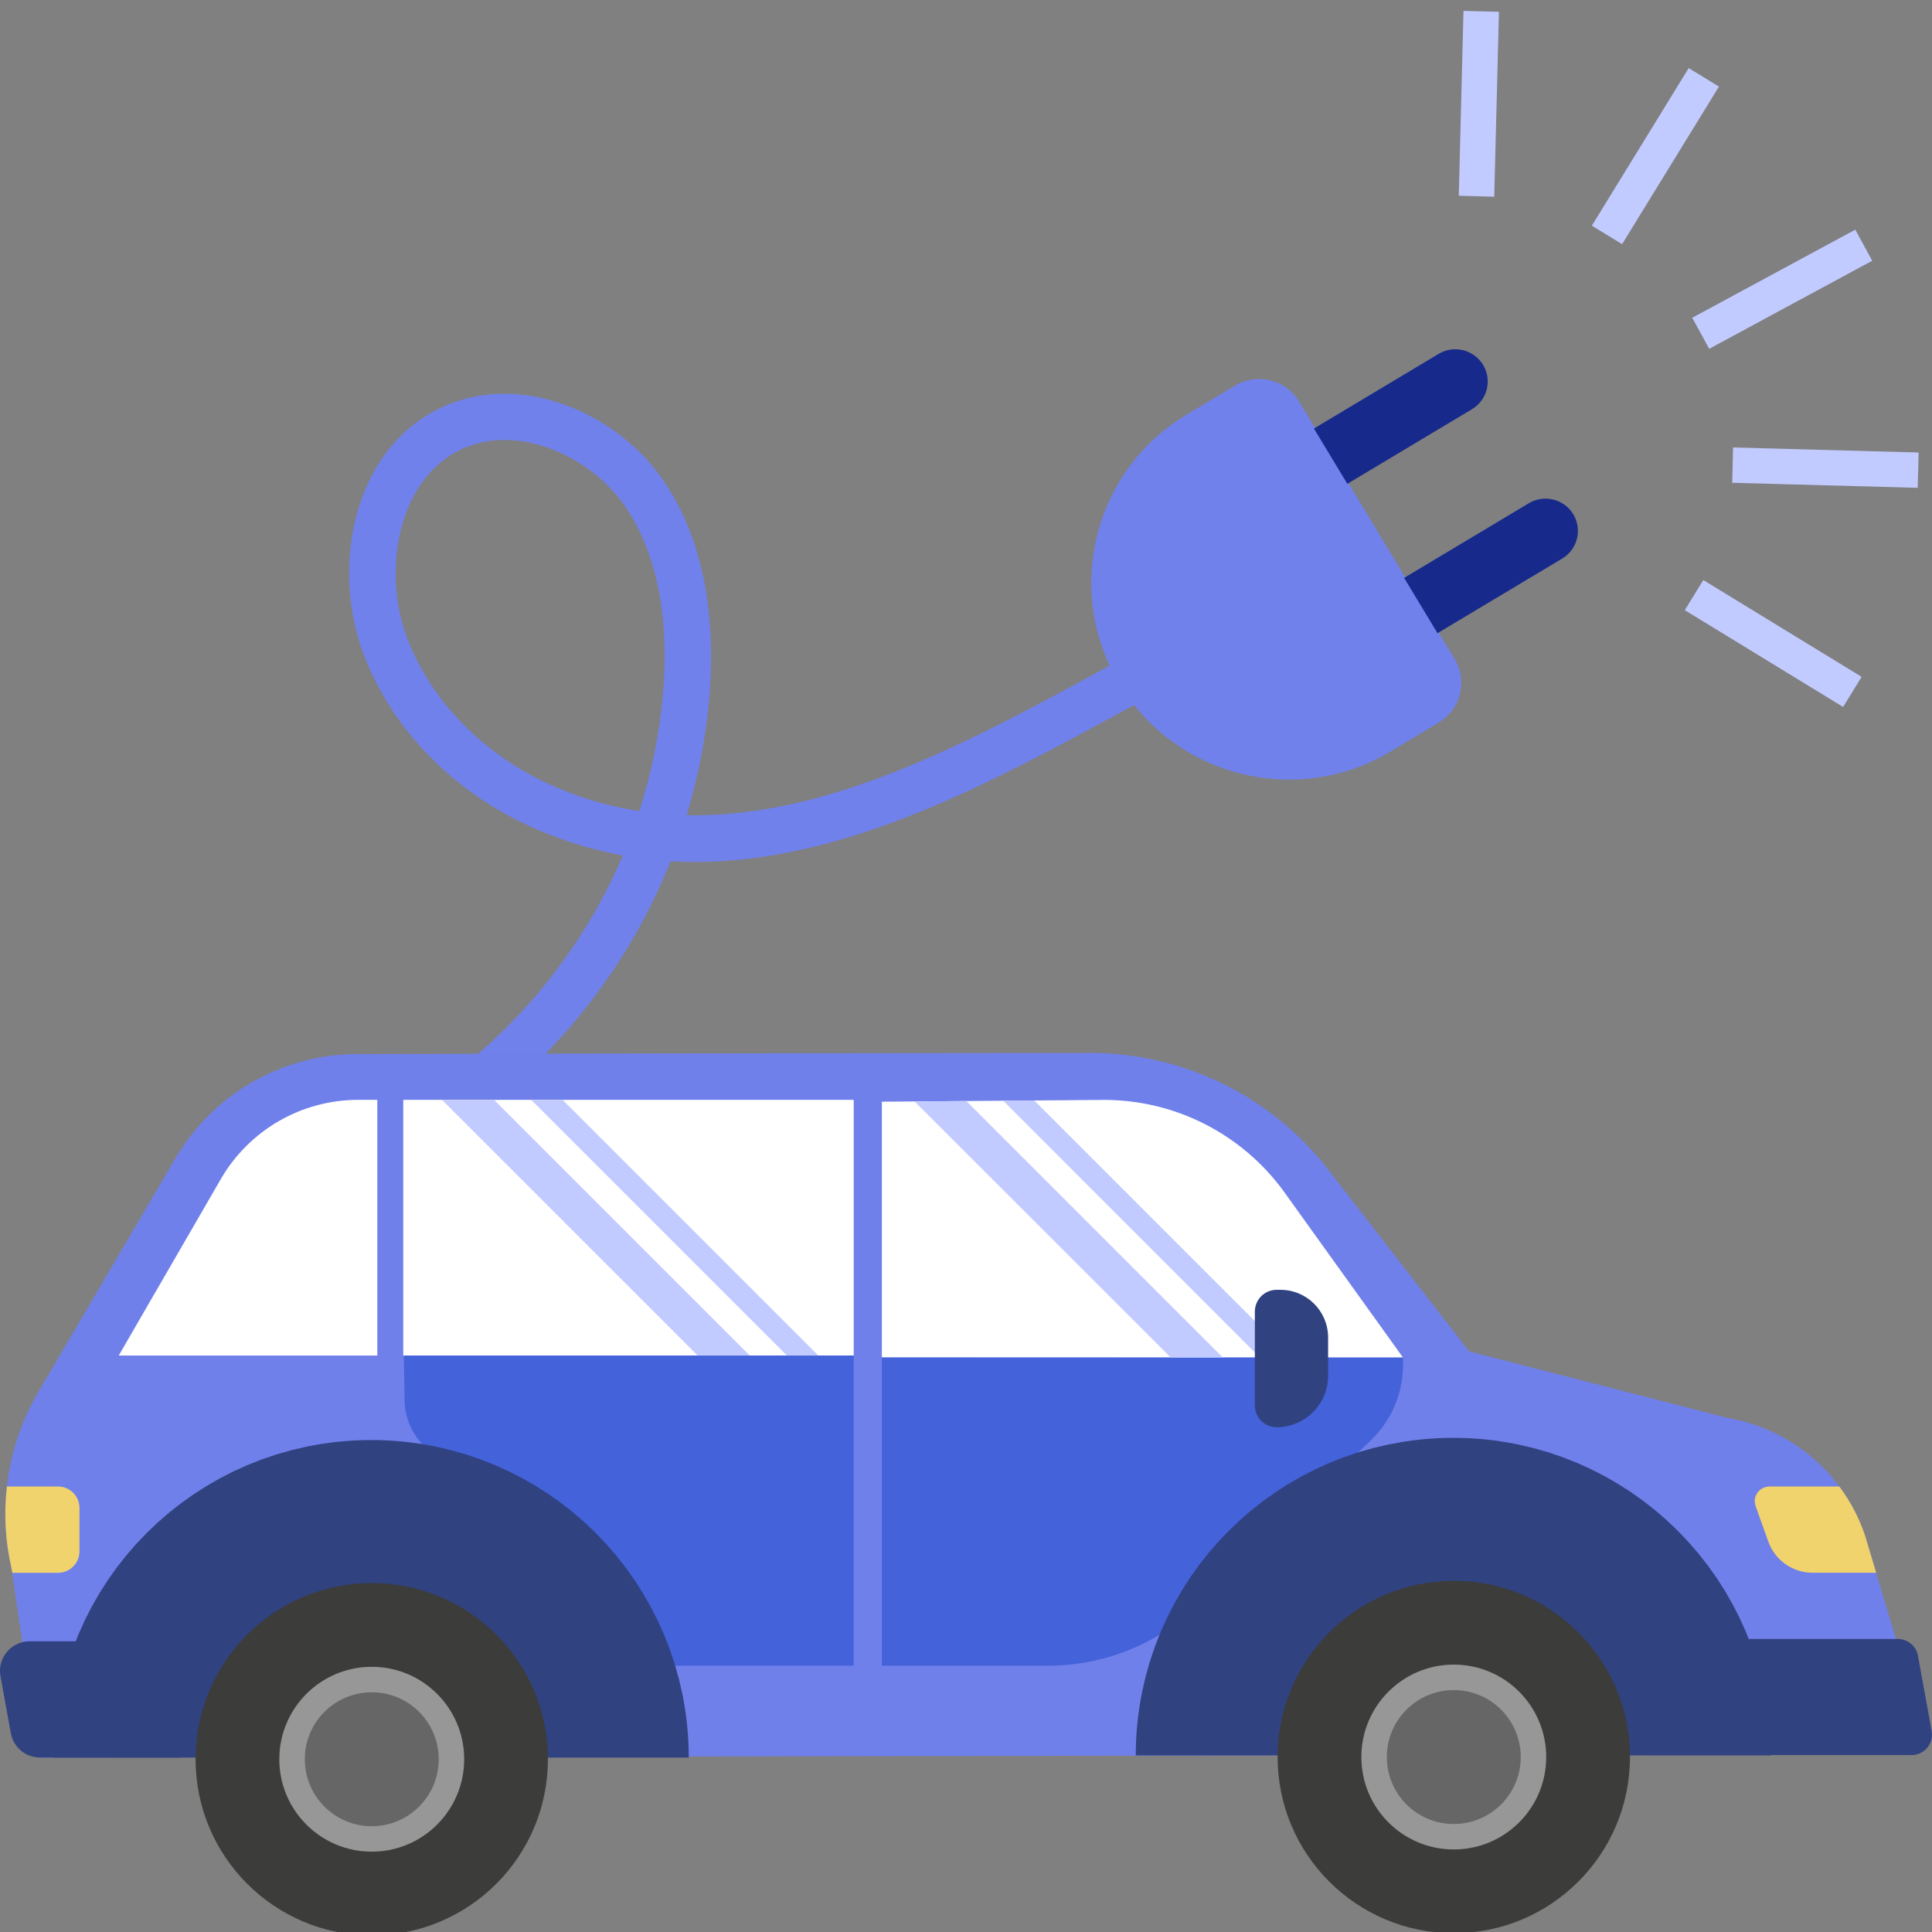 <svg width="72" height="72" viewBox="0 0 72 72" fill="none" xmlns="http://www.w3.org/2000/svg">
<rect x="0" y="0" width="72" height="72" fill="#808080" stroke="none"/>
<g clip-path="url(#clip0_13905_2732)">
<path d="M54.212 24.563L48.41 14.961C47.918 14.147 46.852 13.878 46.032 14.369L44.226 15.45C40.75 17.531 39.63 22.031 41.725 25.498C43.82 28.965 48.338 30.09 51.814 28.009L53.62 26.927C54.436 26.439 54.704 25.377 54.21 24.559L54.212 24.563Z" fill="#7081EC"/>
<path d="M58.633 19.167C58.289 18.597 57.546 18.412 56.975 18.754L52.327 21.536L53.572 23.597L58.22 20.815C58.791 20.473 58.975 19.733 58.631 19.163L58.633 19.167Z" fill="#172A8C"/>
<path d="M55.272 13.6C54.928 13.03 54.184 12.845 53.613 13.188L48.966 15.97L50.211 18.031L54.859 15.248C55.43 14.906 55.614 14.166 55.27 13.597L55.272 13.6Z" fill="#172A8C"/>
<path d="M13.256 19.318C12.841 20.984 12.962 22.828 13.55 24.379C14.632 27.241 17.002 29.627 20.045 30.926C21.102 31.376 22.159 31.688 23.209 31.883C20.568 38.099 14.841 42.796 7.789 44.064L8.098 45.764C15.903 44.358 22.221 39.062 24.991 32.095C30.934 32.445 36.707 29.302 41.934 26.454C43.003 25.871 44.01 25.322 45.008 24.81L44.211 23.278C43.196 23.803 42.175 24.354 41.1 24.944C36.261 27.581 30.925 30.491 25.591 30.381C26.023 28.951 26.313 27.462 26.439 25.933C26.715 22.583 26.068 19.727 24.563 17.686C22.856 15.362 19.334 13.801 16.403 15.21C14.713 16.026 13.689 17.576 13.255 19.322L13.256 19.318ZM23.826 30.227C22.79 30.067 21.754 29.782 20.726 29.34C18.115 28.223 16.089 26.194 15.17 23.769C14.236 21.3 14.812 17.891 17.16 16.759C19.249 15.754 21.904 16.98 23.169 18.695C24.753 20.85 24.883 23.736 24.714 25.779C24.587 27.313 24.284 28.798 23.827 30.223L23.826 30.227Z" fill="#7081EC"/>
<path d="M71.501 16.864L71.468 18.18L64.554 17.992L64.587 16.676L71.501 16.864Z" fill="#C2CBFF"/>
<path d="M69.377 25.224L68.688 26.346L62.787 22.739L63.477 21.617L69.377 25.224Z" fill="#C2CBFF"/>
<path d="M54.54 0.406L55.861 0.441L55.686 7.331L54.365 7.295L54.54 0.406Z" fill="#C2CBFF"/>
<path d="M62.933 2.538L64.06 3.227L60.451 9.099L59.324 8.41L62.933 2.538Z" fill="#C2CBFF"/>
<path d="M69.141 8.559L69.772 9.717L63.697 12.999L63.065 11.842L69.141 8.559Z" fill="#C2CBFF"/>
<path d="M1.466 65.499L0.425 58.43C-0.087 56.194 0.273 53.846 1.434 51.865L6.535 43.17C7.944 40.768 10.513 39.291 13.298 39.282C22.074 39.256 40.63 39.24 40.63 39.24C44.097 39.24 47.37 40.844 49.493 43.583L57.614 54.057L56.182 65.402L1.464 65.501L1.466 65.499Z" fill="#7080EB"/>
<path d="M69.276 64.12H49.286L54.11 50.199L64.384 52.844C66.771 53.249 68.738 54.935 69.504 57.233L70.896 61.873C71.264 62.98 70.441 64.122 69.274 64.122L69.276 64.12Z" fill="#7080EB"/>
<path d="M52.285 50.591L32.865 50.584V41.057L41.145 40.99C43.801 40.99 46.296 42.266 47.854 44.416L52.285 50.591Z" fill="white"/>
<path d="M31.815 50.518H4.424L8.229 43.941C9.286 42.114 11.237 40.988 13.349 40.988H31.815V50.518Z" fill="white"/>
<path d="M2.962 57.814V56.199C2.962 55.755 2.603 55.397 2.16 55.397H0.257C0.142 56.401 0.195 57.426 0.425 58.428L0.459 58.614H2.16C2.603 58.614 2.962 58.255 2.962 57.812V57.814Z" fill="#F0D36C"/>
<path d="M65.427 56.127L65.9 57.45C66.148 58.147 66.81 58.611 67.55 58.611H69.919L69.506 57.23C69.283 56.561 68.956 55.945 68.547 55.398H65.942C65.565 55.398 65.3 55.773 65.429 56.127H65.427Z" fill="#F0D36C"/>
<path d="M16.244 54.233L17.081 54.737C19.776 56.354 21.86 58.131 23.007 61.058L23.405 62.076H31.815V50.518H15.047C15.047 50.518 15.07 51.398 15.079 52.204C15.088 53.011 15.532 53.804 16.244 54.233Z" fill="#4462D9"/>
<path d="M32.863 50.594V62.077H39.049C41.131 62.077 43.132 61.275 44.637 59.836L51.083 53.68C51.851 52.947 52.287 51.929 52.287 50.867V50.594H32.865H32.863Z" fill="#4462D9"/>
<path d="M16.474 40.99L26.001 50.517H27.943L18.416 40.99H16.474Z" fill="#C2CBFF"/>
<path d="M19.799 40.99L29.326 50.517H30.496L20.969 40.99H19.799Z" fill="#C2CBFF"/>
<path d="M34.085 41.049L43.629 50.59H45.57L36.013 41.033L34.085 41.049Z" fill="#C2CBFF"/>
<path d="M38.543 41.012L37.385 41.021L46.954 50.592H48.123L38.543 41.012Z" fill="#C2CBFF"/>
<path d="M47.576 48.068H47.719C48.7 48.068 49.495 48.863 49.495 49.845V51.269C49.495 52.329 48.636 53.188 47.576 53.188C47.128 53.188 46.765 52.825 46.765 52.377V48.88C46.765 48.431 47.128 48.068 47.576 48.068Z" fill="#304280"/>
<path d="M20.668 65.5C20.668 61.727 17.609 58.666 13.834 58.666C10.058 58.666 6.999 61.725 6.999 65.5" stroke="#304280" stroke-width="10" stroke-miterlimit="10"/>
<path d="M13.854 72.126C17.48 72.126 20.419 69.187 20.419 65.561C20.419 61.935 17.48 58.996 13.854 58.996C10.228 58.996 7.289 61.935 7.289 65.561C7.289 69.187 10.228 72.126 13.854 72.126Z" fill="#3C3C3A"/>
<path d="M13.854 69.006C15.757 69.006 17.299 67.464 17.299 65.562C17.299 63.659 15.757 62.117 13.854 62.117C11.952 62.117 10.409 63.659 10.409 65.562C10.409 67.464 11.952 69.006 13.854 69.006Z" fill="#979797"/>
<path d="M13.854 68.058C15.232 68.058 16.35 66.94 16.35 65.562C16.35 64.184 15.232 63.066 13.854 63.066C12.476 63.066 11.359 64.184 11.359 65.562C11.359 66.94 12.476 68.058 13.854 68.058Z" fill="#666666"/>
<path d="M60.994 65.418C60.994 61.645 57.936 58.584 54.16 58.584C50.385 58.584 47.326 61.642 47.326 65.418" stroke="#304280" stroke-width="10" stroke-miterlimit="10"/>
<path d="M54.178 72.044C57.804 72.044 60.744 69.105 60.744 65.479C60.744 61.853 57.804 58.914 54.178 58.914C50.553 58.914 47.613 61.853 47.613 65.479C47.613 69.105 50.553 72.044 54.178 72.044Z" fill="#3C3C3A"/>
<path d="M54.178 68.924C56.081 68.924 57.623 67.382 57.623 65.48C57.623 63.577 56.081 62.035 54.178 62.035C52.276 62.035 50.734 63.577 50.734 65.48C50.734 67.382 52.276 68.924 54.178 68.924Z" fill="#979797"/>
<path d="M54.178 67.975C55.557 67.975 56.674 66.858 56.674 65.48C56.674 64.102 55.557 62.984 54.178 62.984C52.8 62.984 51.683 64.102 51.683 65.48C51.683 66.858 52.8 67.975 54.178 67.975Z" fill="#666666"/>
<path d="M15.029 40.195H14.061V52.577H15.029V40.195Z" fill="#7080EB"/>
<path d="M6.747 65.498H1.489C0.956 65.498 0.501 65.116 0.404 64.592L0.018 62.467C-0.106 61.791 0.416 61.166 1.103 61.166H7.206L6.747 65.495V65.498Z" fill="#304280"/>
<path d="M60.822 61.08H70.728C71.096 61.08 71.413 61.345 71.477 61.706L71.987 64.509C72.073 64.978 71.714 65.407 71.238 65.407H61.281L60.822 61.078V61.08Z" fill="#304280"/>
</g>
<defs>
<clipPath id="clip0_13905_2732">
<rect width="72" height="72" fill="white"/>
</clipPath>
</defs>
</svg>
